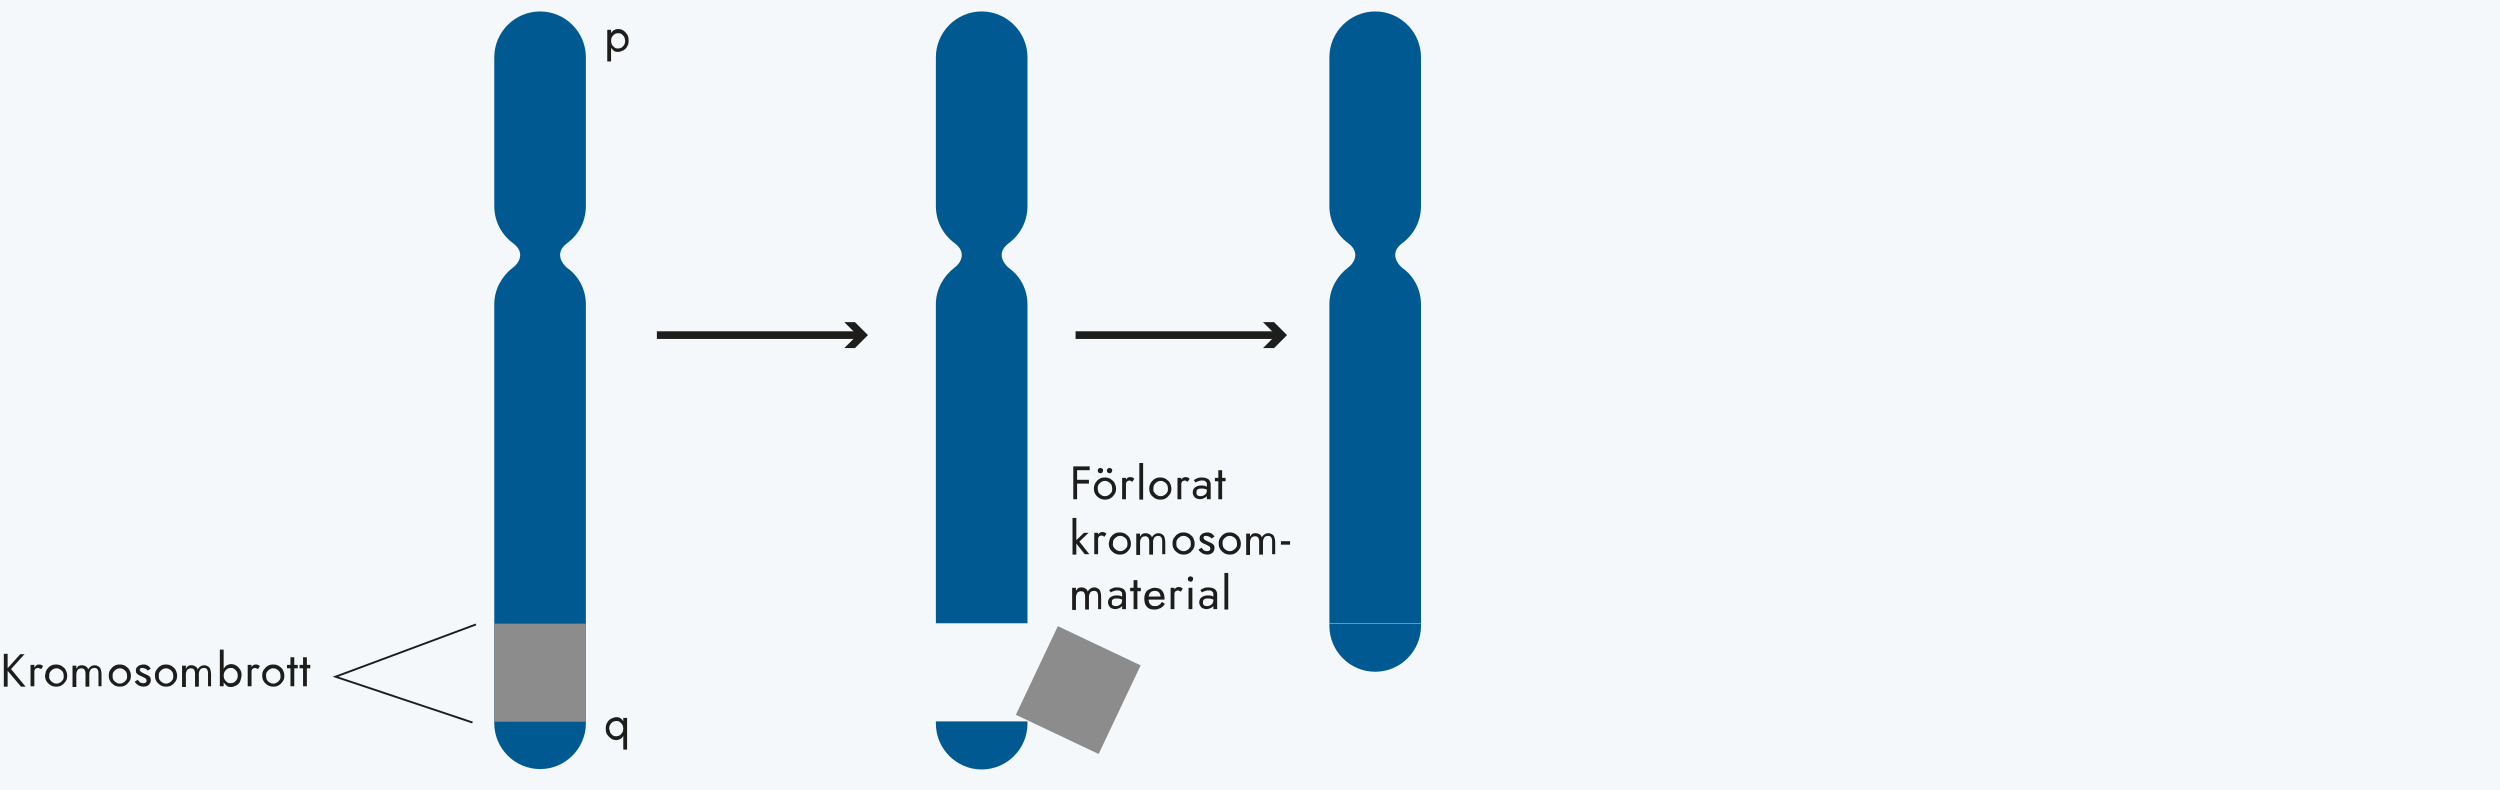<svg xmlns="http://www.w3.org/2000/svg" viewBox="0 0 655 207"><style>.Grafikformat_x0020_8{fill:none;stroke:#1d1d1b;stroke-width:2}.st1{fill:#1d1d1b}.st2{fill:#005991}.st3{fill:#8c8c8c}</style><path fill="#f4f8fa" d="M0 0h655v207H0z" id="Lager_2"/><g id="Lager_1"><path class="st1" d="M159.1 16.2V7.8h1v8.3h-1zm5.2-4c-.2.4-.6.8-1 1-.4.2-.9.4-1.4.4-.5 0-.9-.1-1.2-.4s-.6-.6-.8-1c-.2-.4-.3-1-.3-1.6 0-.6.1-1.1.3-1.6.2-.4.5-.8.8-1 .3-.2.8-.4 1.2-.4.5 0 1 .1 1.4.4.4.2.7.6 1 1s.4 1 .4 1.6c0 .7-.1 1.2-.4 1.6zm-.8-2.6c-.2-.3-.4-.5-.7-.7-.3-.2-.6-.2-.9-.2-.3 0-.6.1-.8.2-.3.2-.5.4-.7.7-.2.3-.3.7-.3 1.1 0 .4.1.8.3 1.1.2.3.4.5.7.7s.5.2.8.2c.3 0 .7-.1.9-.2.3-.2.5-.4.7-.7.2-.3.3-.7.3-1.1-.1-.5-.1-.8-.3-1.1zM159.1 189.3c.2-.4.6-.8 1-1 .4-.2.9-.4 1.4-.4.5 0 .9.1 1.2.4.3.2.6.6.8 1 .2.4.3 1 .3 1.6 0 .6-.1 1.1-.3 1.6-.2.4-.5.8-.8 1-.3.2-.7.4-1.2.4s-1-.1-1.4-.4-.7-.6-1-1-.4-1-.4-1.6c0-.6.1-1.1.4-1.6zm.8 2.7c.2.3.4.5.7.7s.6.2.9.2c.3 0 .6-.1.8-.2s.5-.4.7-.7c.2-.3.3-.7.3-1.1 0-.4-.1-.8-.3-1.1-.2-.3-.4-.5-.7-.7-.3-.2-.5-.2-.8-.2-.3 0-.6.1-.9.2-.3.2-.5.4-.7.7-.2.3-.3.7-.3 1.1.1.4.2.8.3 1.1zm3.4-3.9h1v8.3h-1v-8.3zM282.2 122.2v8.6h-1v-8.6h1zm-.5 0h3.8v1h-3.8v-1zm0 3.5h3.6v1h-3.6v-1zM287 126.5c.3-.4.6-.8 1-1 .4-.3.9-.4 1.5-.4.5 0 1 .1 1.5.4.4.3.8.6 1 1s.4.9.4 1.5-.1 1.1-.4 1.5c-.3.4-.6.8-1 1-.4.3-.9.4-1.5.4-.5 0-1-.1-1.5-.4-.4-.3-.8-.6-1-1-.3-.4-.4-1-.4-1.5 0-.6.2-1.1.4-1.5zm.8 2.5c.2.3.4.5.7.7.3.2.6.3 1 .3s.7-.1 1-.3c.3-.2.5-.4.7-.7.2-.3.2-.6.2-1s-.1-.7-.2-1c-.2-.3-.4-.5-.7-.7-.3-.2-.6-.3-1-.3s-.7.1-1 .3c-.3.2-.5.4-.7.7-.2.3-.2.7-.2 1 0 .4.1.7.2 1zm0-6.2c.1-.1.3-.2.5-.2s.3.1.5.2.2.3.2.5-.1.3-.2.5c-.1.1-.3.2-.5.2s-.3-.1-.5-.2c-.1-.1-.2-.3-.2-.5s.1-.4.2-.5zm2.4 0c.1-.1.3-.2.5-.2s.3.1.5.2.2.3.2.5-.1.3-.2.5c-.1.1-.3.2-.5.2s-.3-.1-.5-.2c-.1-.1-.2-.3-.2-.5s.1-.4.2-.5zM295 130.8h-1v-5.6h1v5.6zm1.3-4.8c-.1 0-.2-.1-.4-.1s-.4.1-.6.2c-.1.1-.2.3-.3.5-.1.2-.1.5-.1.7h-.4c0-.4.1-.8.2-1.2.2-.3.4-.6.6-.8.2-.2.5-.3.8-.3.2 0 .4 0 .6.1.2.1.3.2.5.3l-.5.8c-.2 0-.3-.1-.4-.2zM299.5 121.3v9.6h-1v-9.6h1zM301.5 126.5c.3-.4.6-.8 1-1 .4-.3.9-.4 1.5-.4.5 0 1 .1 1.5.4.4.3.8.6 1 1s.4.9.4 1.5-.1 1.1-.4 1.5c-.3.4-.6.8-1 1-.4.3-.9.4-1.5.4-.5 0-1-.1-1.5-.4-.4-.3-.8-.6-1-1-.3-.4-.4-1-.4-1.5 0-.6.2-1.1.4-1.5zm.9 2.5c.2.3.4.5.7.7.3.2.6.3 1 .3s.7-.1 1-.3c.3-.2.5-.4.7-.7.2-.3.2-.6.2-1s-.1-.7-.2-1c-.2-.3-.4-.5-.7-.7-.3-.2-.6-.3-1-.3s-.7.1-1 .3c-.3.2-.5.4-.7.7-.2.3-.2.7-.2 1-.1.4 0 .7.2 1zM309.5 130.8h-1v-5.6h1v5.6zm1.3-4.8c-.1 0-.2-.1-.4-.1s-.4.1-.6.2c-.1.1-.2.3-.3.5-.1.2-.1.5-.1.7h-.4c0-.4.1-.8.2-1.2.2-.3.4-.6.6-.8.2-.2.5-.3.8-.3.2 0 .4 0 .6.1.2.1.3.2.5.3l-.5.8c-.2 0-.3-.1-.4-.2zM313.6 129.6c.1.2.2.3.4.3.2.1.4.1.6.1.3 0 .6-.1.8-.2s.4-.3.6-.5c.1-.2.2-.5.2-.8l.2.7c0 .4-.1.7-.3.9s-.5.4-.8.5c-.3.1-.6.2-.9.2-.3 0-.6-.1-.9-.2-.3-.1-.5-.3-.7-.6-.2-.3-.3-.6-.3-1 0-.5.2-1 .6-1.3.4-.3.9-.5 1.6-.5.4 0 .7 0 1 .1.3.1.5.2.6.3.2.1.3.2.3.3v.6c-.3-.2-.6-.3-.9-.4s-.6-.1-.9-.1c-.3 0-.6 0-.8.1-.2.1-.3.2-.4.3-.1.1-.1.3-.1.5-.1.4 0 .6.1.7zm-.8-3.8c.2-.2.5-.3.9-.5s.8-.2 1.3-.2c.4 0 .8.1 1.1.2.3.1.6.3.8.6.2.3.3.6.3.9v4h-1v-3.9c0-.2 0-.4-.1-.5l-.3-.3c-.1-.1-.2-.1-.4-.2h-.5c-.3 0-.5 0-.7.1s-.4.1-.6.2-.3.2-.4.2l-.4-.6zM321.1 125.2v.9h-2.8v-.9h2.8zm-.9-2v7.6h-1v-7.6h1zM282 135.7v9.6h-1v-9.6h1zm3.2 3.9l-2.4 2.3 2.6 3.3h-1.2l-2.6-3.3 2.4-2.3h1.2zM287.7 145.2h-1v-5.6h1v5.6zm1.3-4.8c-.1 0-.2-.1-.4-.1s-.4.1-.6.2c-.1.1-.2.3-.3.5-.1.2-.1.5-.1.7h-.4c0-.4.1-.8.2-1.2.2-.3.4-.6.6-.8.2-.2.5-.3.8-.3.2 0 .4 0 .6.1.2.1.3.2.5.3l-.5.8c-.2 0-.3-.1-.4-.2zM290.9 140.9c.3-.4.6-.8 1-1 .4-.3.9-.4 1.5-.4.5 0 1 .1 1.5.4.4.3.8.6 1 1s.4.9.4 1.5-.1 1.1-.4 1.5c-.3.4-.6.8-1 1-.4.3-.9.4-1.5.4-.5 0-1-.1-1.5-.4-.4-.3-.8-.6-1-1-.3-.4-.4-1-.4-1.5.1-.6.2-1.1.4-1.5zm.9 2.5c.2.3.4.5.7.7.3.2.6.3 1 .3s.7-.1 1-.3c.3-.2.5-.4.7-.7.2-.3.2-.6.2-1s-.1-.7-.2-1c-.2-.3-.4-.5-.7-.7-.3-.2-.6-.3-1-.3s-.7.1-1 .3c-.3.2-.5.4-.7.7-.2.3-.2.7-.2 1-.1.4 0 .7.2 1zM305.5 145.2h-1v-3.4c0-.5-.1-.8-.3-1.1-.2-.2-.4-.3-.8-.3-.3 0-.5.1-.7.2-.2.1-.3.3-.4.5-.1.2-.2.5-.2.8v3.4h-1v-3.4c0-.5-.1-.8-.3-1.1-.2-.2-.4-.3-.8-.3-.3 0-.5.1-.7.2s-.3.3-.4.5c-.1.2-.2.5-.2.8v3.4h-1v-5.6h1v.8c.2-.3.4-.6.6-.7.3-.2.5-.2.9-.2s.7.1 1 .3.5.4.6.8c.2-.4.4-.6.7-.8.3-.2.6-.3 1-.3s.7.1 1 .3c.3.2.5.4.6.8.1.3.2.7.2 1.2v3.2zM307.6 140.9c.3-.4.6-.8 1-1 .4-.3.9-.4 1.5-.4.5 0 1 .1 1.5.4.4.3.8.6 1 1s.4.9.4 1.5-.1 1.1-.4 1.5c-.3.4-.6.8-1 1-.4.3-.9.4-1.5.4-.5 0-1-.1-1.5-.4-.4-.3-.8-.6-1-1-.3-.4-.4-1-.4-1.5 0-.6.1-1.1.4-1.5zm.8 2.5c.2.3.4.5.7.7.3.2.6.3 1 .3s.7-.1 1-.3c.3-.2.5-.4.7-.7.2-.3.2-.6.2-1s-.1-.7-.2-1c-.2-.3-.4-.5-.7-.7-.3-.2-.6-.3-1-.3s-.7.1-1 .3c-.3.2-.5.4-.7.7-.2.3-.2.7-.2 1 0 .4 0 .7.2 1zM315.2 144c.1.1.3.3.5.3.2.1.4.1.6.1.3 0 .5-.1.6-.2.2-.1.2-.3.2-.5s-.1-.4-.2-.5c-.1-.1-.3-.2-.5-.3l-.6-.3c-.2-.1-.5-.2-.7-.3s-.4-.3-.6-.5c-.2-.2-.2-.5-.2-.8 0-.3.1-.6.3-.8.2-.2.4-.4.7-.5.3-.1.6-.2.9-.2s.6 0 .8.1c.3.1.5.2.7.4.2.2.4.4.5.6l-.8.5c-.2-.2-.3-.4-.6-.5s-.5-.2-.8-.2c-.2 0-.4 0-.5.1s-.2.2-.2.4c0 .1.1.3.2.4.1.1.3.2.4.3l.6.3c.3.1.6.3.9.4.3.2.5.3.6.5.2.2.2.5.2.8 0 .5-.2.9-.5 1.2-.3.3-.8.5-1.4.5-.4 0-.7-.1-1-.2s-.5-.3-.8-.5c-.2-.2-.4-.4-.5-.6l.8-.5c.1.2.3.3.4.5zM319.7 140.9c.3-.4.6-.8 1-1 .4-.3.9-.4 1.5-.4.5 0 1 .1 1.5.4.4.3.8.6 1 1s.4.9.4 1.5-.1 1.1-.4 1.5c-.3.4-.6.8-1 1-.4.3-.9.4-1.5.4-.5 0-1-.1-1.5-.4-.4-.3-.8-.6-1-1-.3-.4-.4-1-.4-1.5 0-.6.1-1.1.4-1.5zm.8 2.5c.2.3.4.5.7.7.3.2.6.3 1 .3s.7-.1 1-.3c.3-.2.5-.4.7-.7.2-.3.2-.6.2-1s-.1-.7-.2-1c-.2-.3-.4-.5-.7-.7-.3-.2-.6-.3-1-.3s-.7.1-1 .3c-.3.2-.5.4-.7.7-.2.3-.2.7-.2 1 0 .4.1.7.2 1zM334.3 145.2h-1v-3.4c0-.5-.1-.8-.3-1.1-.2-.2-.4-.3-.8-.3-.3 0-.5.1-.7.2-.2.1-.3.3-.4.5-.1.2-.2.5-.2.8v3.4h-1v-3.4c0-.5-.1-.8-.3-1.1-.2-.2-.4-.3-.8-.3-.3 0-.5.1-.7.2s-.3.3-.4.5c-.1.2-.2.5-.2.8v3.4h-1v-5.6h1v.8c.2-.3.4-.6.6-.7.3-.2.5-.2.9-.2s.7.1 1 .3.5.4.6.8c.2-.4.4-.6.7-.8.3-.2.6-.3 1-.3s.7.1 1 .3c.3.2.5.4.6.8.1.3.2.7.2 1.2v3.2zM335.6 141.8h2.4v.9h-2.4v-.9zM288.7 159.6h-1v-3.4c0-.5-.1-.8-.3-1.1-.2-.2-.4-.3-.8-.3-.3 0-.5.1-.7.2-.2.1-.3.3-.4.5-.1.2-.2.5-.2.8v3.4h-1v-3.4c0-.5-.1-.8-.3-1.1-.2-.2-.4-.3-.8-.3-.3 0-.5.1-.7.2s-.3.3-.4.5c-.1.2-.2.5-.2.8v3.4h-1V154h1v.8c.2-.3.4-.6.6-.7.3-.2.5-.2.9-.2s.7.1 1 .3.5.4.6.8c.2-.4.4-.6.7-.8.3-.2.6-.3 1-.3s.7.1 1 .3c.3.2.5.4.6.8.1.3.2.7.2 1.2v3.4zM291.4 158.4c.1.2.2.3.4.3.2.1.4.1.6.1.3 0 .6-.1.8-.2s.4-.3.6-.5c.1-.2.2-.5.2-.8l.2.7c0 .4-.1.7-.3.9s-.5.4-.8.5c-.3.1-.6.2-.9.2-.3 0-.6-.1-.9-.2-.3-.1-.5-.3-.7-.6-.2-.3-.3-.6-.3-1 0-.5.2-1 .6-1.3.4-.3.9-.5 1.6-.5.4 0 .7 0 1 .1.3.1.5.2.6.3.2.1.3.2.3.3v.6c-.3-.2-.6-.3-.9-.4s-.6-.1-.9-.1c-.3 0-.6 0-.8.1-.2.1-.3.2-.4.3-.1.1-.1.3-.1.5 0 .4 0 .6.1.7zm-.8-3.8c.2-.2.5-.3.9-.5s.8-.2 1.3-.2c.4 0 .8.1 1.1.2.3.1.6.3.8.6.2.3.3.6.3.9v4h-1v-3.9c0-.2 0-.4-.1-.5l-.3-.3c-.1-.1-.2-.1-.4-.2h-.5c-.3 0-.5 0-.7.1s-.4.1-.6.2-.3.2-.4.2l-.4-.6zM298.9 154v.9h-2.8v-.9h2.8zm-.9-2v7.6h-1V152h1zM301 159.4c-.4-.2-.7-.6-.9-1-.2-.4-.3-1-.3-1.5 0-.6.1-1.1.3-1.5s.5-.8 1-1c.4-.2.9-.4 1.4-.4s1 .1 1.4.3c.4.2.7.6.9 1 .2.4.3.9.3 1.5V157.1h-4.7v-.8h4l-.4.6s0-.1.1-.2v-.2c0-.3-.1-.6-.2-.9s-.3-.4-.5-.6c-.2-.1-.5-.2-.8-.2-.4 0-.7.1-.9.2-.3.2-.5.4-.6.7-.1.3-.2.7-.2 1.1 0 .4.1.8.2 1.1.1.3.3.5.6.7.3.2.6.2 1 .2s.7-.1 1-.3.5-.4.7-.8l.8.5c-.3.5-.6.8-1.1 1.1-.4.2-1 .4-1.5.4-.8 0-1.2-.1-1.6-.3zM307.7 159.6h-1V154h1v5.6zm1.3-4.8c-.1 0-.2-.1-.4-.1s-.4.1-.6.2c-.1.1-.2.3-.3.5-.1.2-.1.5-.1.7h-.4c0-.4.1-.8.2-1.2.2-.3.4-.6.6-.8.2-.2.5-.3.8-.3.2 0 .4 0 .6.1.2.1.3.2.5.3l-.5.8c-.2 0-.3-.1-.4-.2zM311.4 151.2c.1-.1.3-.2.5-.2s.3.1.5.2.2.3.2.5-.1.3-.2.5-.3.2-.5.2-.3-.1-.5-.2c-.1-.1-.2-.3-.2-.5s.1-.4.2-.5zm1 2.8v5.6h-1V154h1zM315.3 158.4c.1.2.2.3.4.3.2.1.4.1.6.1.3 0 .6-.1.8-.2s.4-.3.6-.5c.1-.2.2-.5.2-.8l.2.7c0 .4-.1.7-.3.9s-.5.4-.8.5c-.3.1-.6.2-.9.2-.3 0-.6-.1-.9-.2-.3-.1-.5-.3-.7-.6-.2-.3-.3-.6-.3-1 0-.5.2-1 .6-1.3.4-.3.9-.5 1.6-.5.4 0 .7 0 1 .1.3.1.5.2.6.3.2.1.3.2.3.3v.6c-.3-.2-.6-.3-.9-.4s-.6-.1-.9-.1c-.3 0-.6 0-.8.1-.2.1-.3.2-.4.3-.1.1-.1.3-.1.5-.1.4 0 .6.1.7zm-.8-3.8c.2-.2.5-.3.9-.5s.8-.2 1.3-.2c.4 0 .8.1 1.1.2.3.1.6.3.8.6.2.3.3.6.3.9v4h-1v-3.9c0-.2 0-.4-.1-.5l-.3-.3c-.1-.1-.2-.1-.4-.2h-.5c-.3 0-.5 0-.7.1s-.4.1-.6.2-.3.2-.4.2l-.4-.6zM321.8 150.1v9.6h-1v-9.6h1z"/><path class="st2" d="M148.6 63.7c3-2.2 4.9-5.7 4.9-9.7V15c0-6.6-5.4-12-12-12s-12 5.4-12 12v39c0 4 1.9 7.5 4.9 9.7 3.5 2.6 1.3 5.5 0 6.4-2.9 2.2-4.9 5.7-4.9 9.6v109.8c0 6.6 5.4 12 12 12s12-5.4 12-12V79.8c0-4-1.9-7.5-4.9-9.6-1.2-1-3.5-3.9 0-6.5z"/><path class="st3" d="M129.5 163.4h24v25.7h-24z"/><g><path class="st2" d="M245.2 189.6c0 6.6 5.4 12 12 12s12-5.4 12-12v-.6h-24v.6zM264.3 63.7c3-2.2 4.9-5.7 4.9-9.7V15c0-6.6-5.4-12-12-12s-12 5.4-12 12v39c0 4 1.9 7.5 4.9 9.7 3.5 2.6 1.3 5.5 0 6.4-2.9 2.2-4.9 5.7-4.9 9.6v83.6h24V79.8c0-4-1.9-7.5-4.9-9.6-1.2-1-3.5-3.9 0-6.5z"/><path transform="rotate(-64.652 282.525 180.842)" class="st3" d="M269.7 168.8h25.7v24h-25.7z"/></g><g><path class="st2" d="M348.3 164c0 6.6 5.4 12 12 12s12-5.4 12-12v-.6h-24v.6zM367.4 63.7c3-2.2 4.9-5.7 4.9-9.7V15c0-6.6-5.4-12-12-12s-12 5.4-12 12v39c0 4 1.9 7.5 4.9 9.7 3.5 2.6 1.3 5.5 0 6.4-2.9 2.2-4.9 5.7-4.9 9.6v83.6h24V79.8c0-4-1.9-7.5-4.9-9.6-1.2-1-3.5-3.9 0-6.5z"/></g><g><path class="st1" d="M2 171.3v8.6H1v-8.6h1zm4.5 0l-3.6 4 3.8 4.6H5.5l-3.8-4.5 3.6-4h1.2zM9 179.8H8v-5.6h1v5.6zm1.3-4.7c-.1 0-.2-.1-.4-.1s-.4.1-.6.2c-.1.1-.2.3-.3.5v.7h-.4c0-.4.1-.8.2-1.2.2-.3.4-.6.6-.8.2-.2.5-.3.8-.3.2 0 .4 0 .6.1.2.1.3.2.5.3l-.5.8c-.3-.1-.4-.2-.5-.2zM12.2 175.5c.3-.4.6-.8 1-1 .4-.3.9-.4 1.5-.4.5 0 1 .1 1.5.4.4.3.8.6 1 1s.4.9.4 1.5-.1 1.1-.4 1.5c-.3.4-.6.8-1 1-.4.3-.9.4-1.5.4-.5 0-1-.1-1.5-.4-.4-.3-.8-.6-1-1-.3-.4-.4-1-.4-1.5.1-.6.2-1.1.4-1.5zm.9 2.6c.2.3.4.5.7.7.3.2.6.3 1 .3s.7-.1 1-.3c.3-.2.5-.4.7-.7.2-.3.2-.6.2-1s-.1-.7-.2-1c-.2-.3-.4-.5-.7-.7-.3-.2-.6-.3-1-.3s-.7.1-1 .3c-.3.2-.5.4-.7.7-.2.3-.2.7-.2 1-.1.3 0 .7.2 1zM26.8 179.8h-1v-3.4c0-.5-.1-.8-.3-1.1-.2-.2-.4-.3-.8-.3-.3 0-.5.1-.7.2-.2.1-.3.3-.4.5-.1.2-.2.5-.2.8v3.4h-1v-3.4c0-.5-.1-.8-.3-1.1-.2-.2-.4-.3-.8-.3-.3 0-.5.1-.7.2s-.3.3-.4.5c-.1.2-.2.5-.2.8v3.4h-1v-5.6h1v.8c.2-.3.4-.6.6-.7.3-.2.5-.2.9-.2s.7.1 1 .3.5.4.6.8c.2-.4.4-.6.7-.8.3-.2.6-.3 1-.3s.7.1 1 .3c.3.2.5.4.6.8.1.3.2.7.2 1.2v3.2zM28.9 175.5c.3-.4.6-.8 1-1 .4-.3.9-.4 1.5-.4.5 0 1 .1 1.5.4.4.3.8.6 1 1s.4.9.4 1.5-.1 1.1-.4 1.5c-.3.4-.6.8-1 1-.4.3-.9.4-1.5.4-.5 0-1-.1-1.5-.4-.4-.3-.8-.6-1-1-.3-.4-.4-1-.4-1.5 0-.6.1-1.1.4-1.5zm.8 2.6c.2.3.4.5.7.7.3.2.6.3 1 .3s.7-.1 1-.3c.3-.2.5-.4.7-.7.2-.3.2-.6.2-1s-.1-.7-.2-1c-.2-.3-.4-.5-.7-.7-.3-.2-.6-.3-1-.3s-.7.1-1 .3c-.3.2-.5.4-.7.7-.2.3-.2.7-.2 1 0 .3 0 .7.2 1zM36.5 178.6c.1.1.3.3.5.3.2.1.4.1.6.1.3 0 .5-.1.6-.2.2-.1.2-.3.2-.5s-.1-.4-.2-.5c-.1-.1-.3-.2-.5-.3l-.6-.3c-.2-.1-.5-.2-.7-.3s-.4-.3-.6-.5c-.2-.2-.2-.5-.2-.8 0-.3.1-.6.3-.8.2-.2.4-.4.7-.5.3-.1.6-.2.9-.2s.6 0 .8.1c.3.1.5.2.7.4.2.2.4.4.5.6l-.8.5c-.2-.2-.3-.4-.6-.5s-.5-.2-.8-.2c-.2 0-.4 0-.5.1s-.2.2-.2.4c0 .1.1.3.2.4.1.1.3.2.4.3l.6.3c.3.1.6.3.9.4.3.2.5.3.6.5.2.2.2.5.2.8 0 .5-.2.9-.5 1.2-.3.3-.8.5-1.4.5-.4 0-.7-.1-1-.2s-.5-.3-.8-.5c-.2-.2-.4-.4-.5-.6l.8-.5c.1.2.2.3.4.5zM41 175.5c.3-.4.6-.8 1-1 .4-.3.9-.4 1.5-.4.5 0 1 .1 1.5.4.4.3.8.6 1 1s.4.9.4 1.5-.1 1.1-.4 1.5c-.3.4-.6.8-1 1-.4.3-.9.4-1.5.4-.5 0-1-.1-1.5-.4-.4-.3-.8-.6-1-1-.3-.4-.4-1-.4-1.5 0-.6.1-1.1.4-1.5zm.8 2.6c.2.3.4.5.7.7.3.2.6.3 1 .3s.7-.1 1-.3c.3-.2.5-.4.7-.7.2-.3.2-.6.2-1s-.1-.7-.2-1c-.2-.3-.4-.5-.7-.7-.3-.2-.6-.3-1-.3s-.7.1-1 .3c-.3.2-.5.4-.7.7-.2.3-.2.7-.2 1 0 .3 0 .7.2 1zM55.5 179.8h-1v-3.4c0-.5-.1-.8-.3-1.1-.2-.2-.4-.3-.8-.3-.3 0-.5.1-.7.2-.2.1-.3.3-.4.5-.1.2-.2.5-.2.8v3.4h-1v-3.4c0-.5-.1-.8-.3-1.1-.2-.2-.4-.3-.8-.3-.3 0-.5.1-.7.2s-.3.3-.4.5c-.1.2-.2.5-.2.8v3.4h-1v-5.6h1v.8c.2-.3.4-.6.6-.7.3-.2.5-.2.9-.2s.7.1 1 .3.5.4.6.8c.2-.4.4-.6.7-.8.3-.2.6-.3 1-.3s.7.1 1 .3c.3.2.5.4.6.8.1.3.2.7.2 1.2v3.2zM58.6 179.8h-1v-9.6h1v9.6zm4.3-1.2c-.2.4-.6.8-1 1-.4.2-.9.4-1.4.4-.5 0-.9-.1-1.2-.4s-.6-.6-.8-1c-.2-.4-.3-1-.3-1.6 0-.6.1-1.1.3-1.6.2-.4.5-.8.8-1 .3-.2.8-.4 1.2-.4.5 0 1 .1 1.4.4.4.2.7.6 1 1s.4 1 .4 1.6c-.1.6-.2 1.1-.4 1.6zm-.9-2.7c-.2-.3-.4-.5-.7-.7-.3-.2-.6-.2-.9-.2-.3 0-.6.1-.8.2-.3.2-.5.4-.7.7-.2.3-.3.7-.3 1.1 0 .4.1.8.3 1.1.2.3.4.5.7.7s.5.2.8.2c.3 0 .7-.1.9-.2.3-.2.5-.4.7-.7.2-.3.3-.7.3-1.1 0-.4-.1-.8-.3-1.1zM65.9 179.8h-1v-5.6h1v5.6zm1.3-4.7c-.1 0-.2-.1-.4-.1s-.4.1-.6.2c-.1.1-.2.3-.3.5-.1.2-.1.5-.1.7h-.4c0-.4.1-.8.2-1.2.2-.3.4-.6.6-.8.2-.2.5-.3.8-.3.2 0 .4 0 .6.1.2.1.3.2.5.3l-.5.8c-.2-.1-.3-.2-.4-.2zM69.1 175.5c.3-.4.6-.8 1-1 .4-.3.9-.4 1.5-.4.5 0 1 .1 1.5.4.4.3.8.6 1 1s.4.9.4 1.5-.1 1.1-.4 1.5c-.3.4-.6.8-1 1-.4.3-.9.4-1.5.4-.5 0-1-.1-1.5-.4-.4-.3-.8-.6-1-1-.3-.4-.4-1-.4-1.5 0-.6.1-1.1.4-1.5zm.8 2.6c.2.3.4.5.7.7.3.2.6.3 1 .3s.7-.1 1-.3c.3-.2.5-.4.7-.7.2-.3.2-.6.2-1s-.1-.7-.2-1c-.2-.3-.4-.5-.7-.7-.3-.2-.6-.3-1-.3s-.7.1-1 .3c-.3.2-.5.4-.7.7-.2.3-.2.7-.2 1 0 .3.1.7.2 1zM78 174.2v.9h-2.8v-.9H78zm-.9-2v7.6h-1v-7.6h1zM81.3 174.2v.9h-2.8v-.9h2.8zm-.9-2v7.6h-1v-7.6h1z"/></g><path fill="none" stroke="#1d1d1b" stroke-width=".5" stroke-miterlimit="10" d="M123.8 189.3l-35.9-12 36.8-13.7"/><g><path class="Grafikformat_x0020_8" d="M172.1 87.8h53"/><path class="st1" d="M221.2 91.2l3.4-3.4-3.4-3.4h2.8l3.4 3.4-3.4 3.4z"/></g><g><path class="Grafikformat_x0020_8" d="M281.8 87.8h53.1"/><path class="st1" d="M330.9 91.2l3.4-3.4-3.4-3.4h2.9l3.4 3.4-3.4 3.4z"/></g></g></svg>